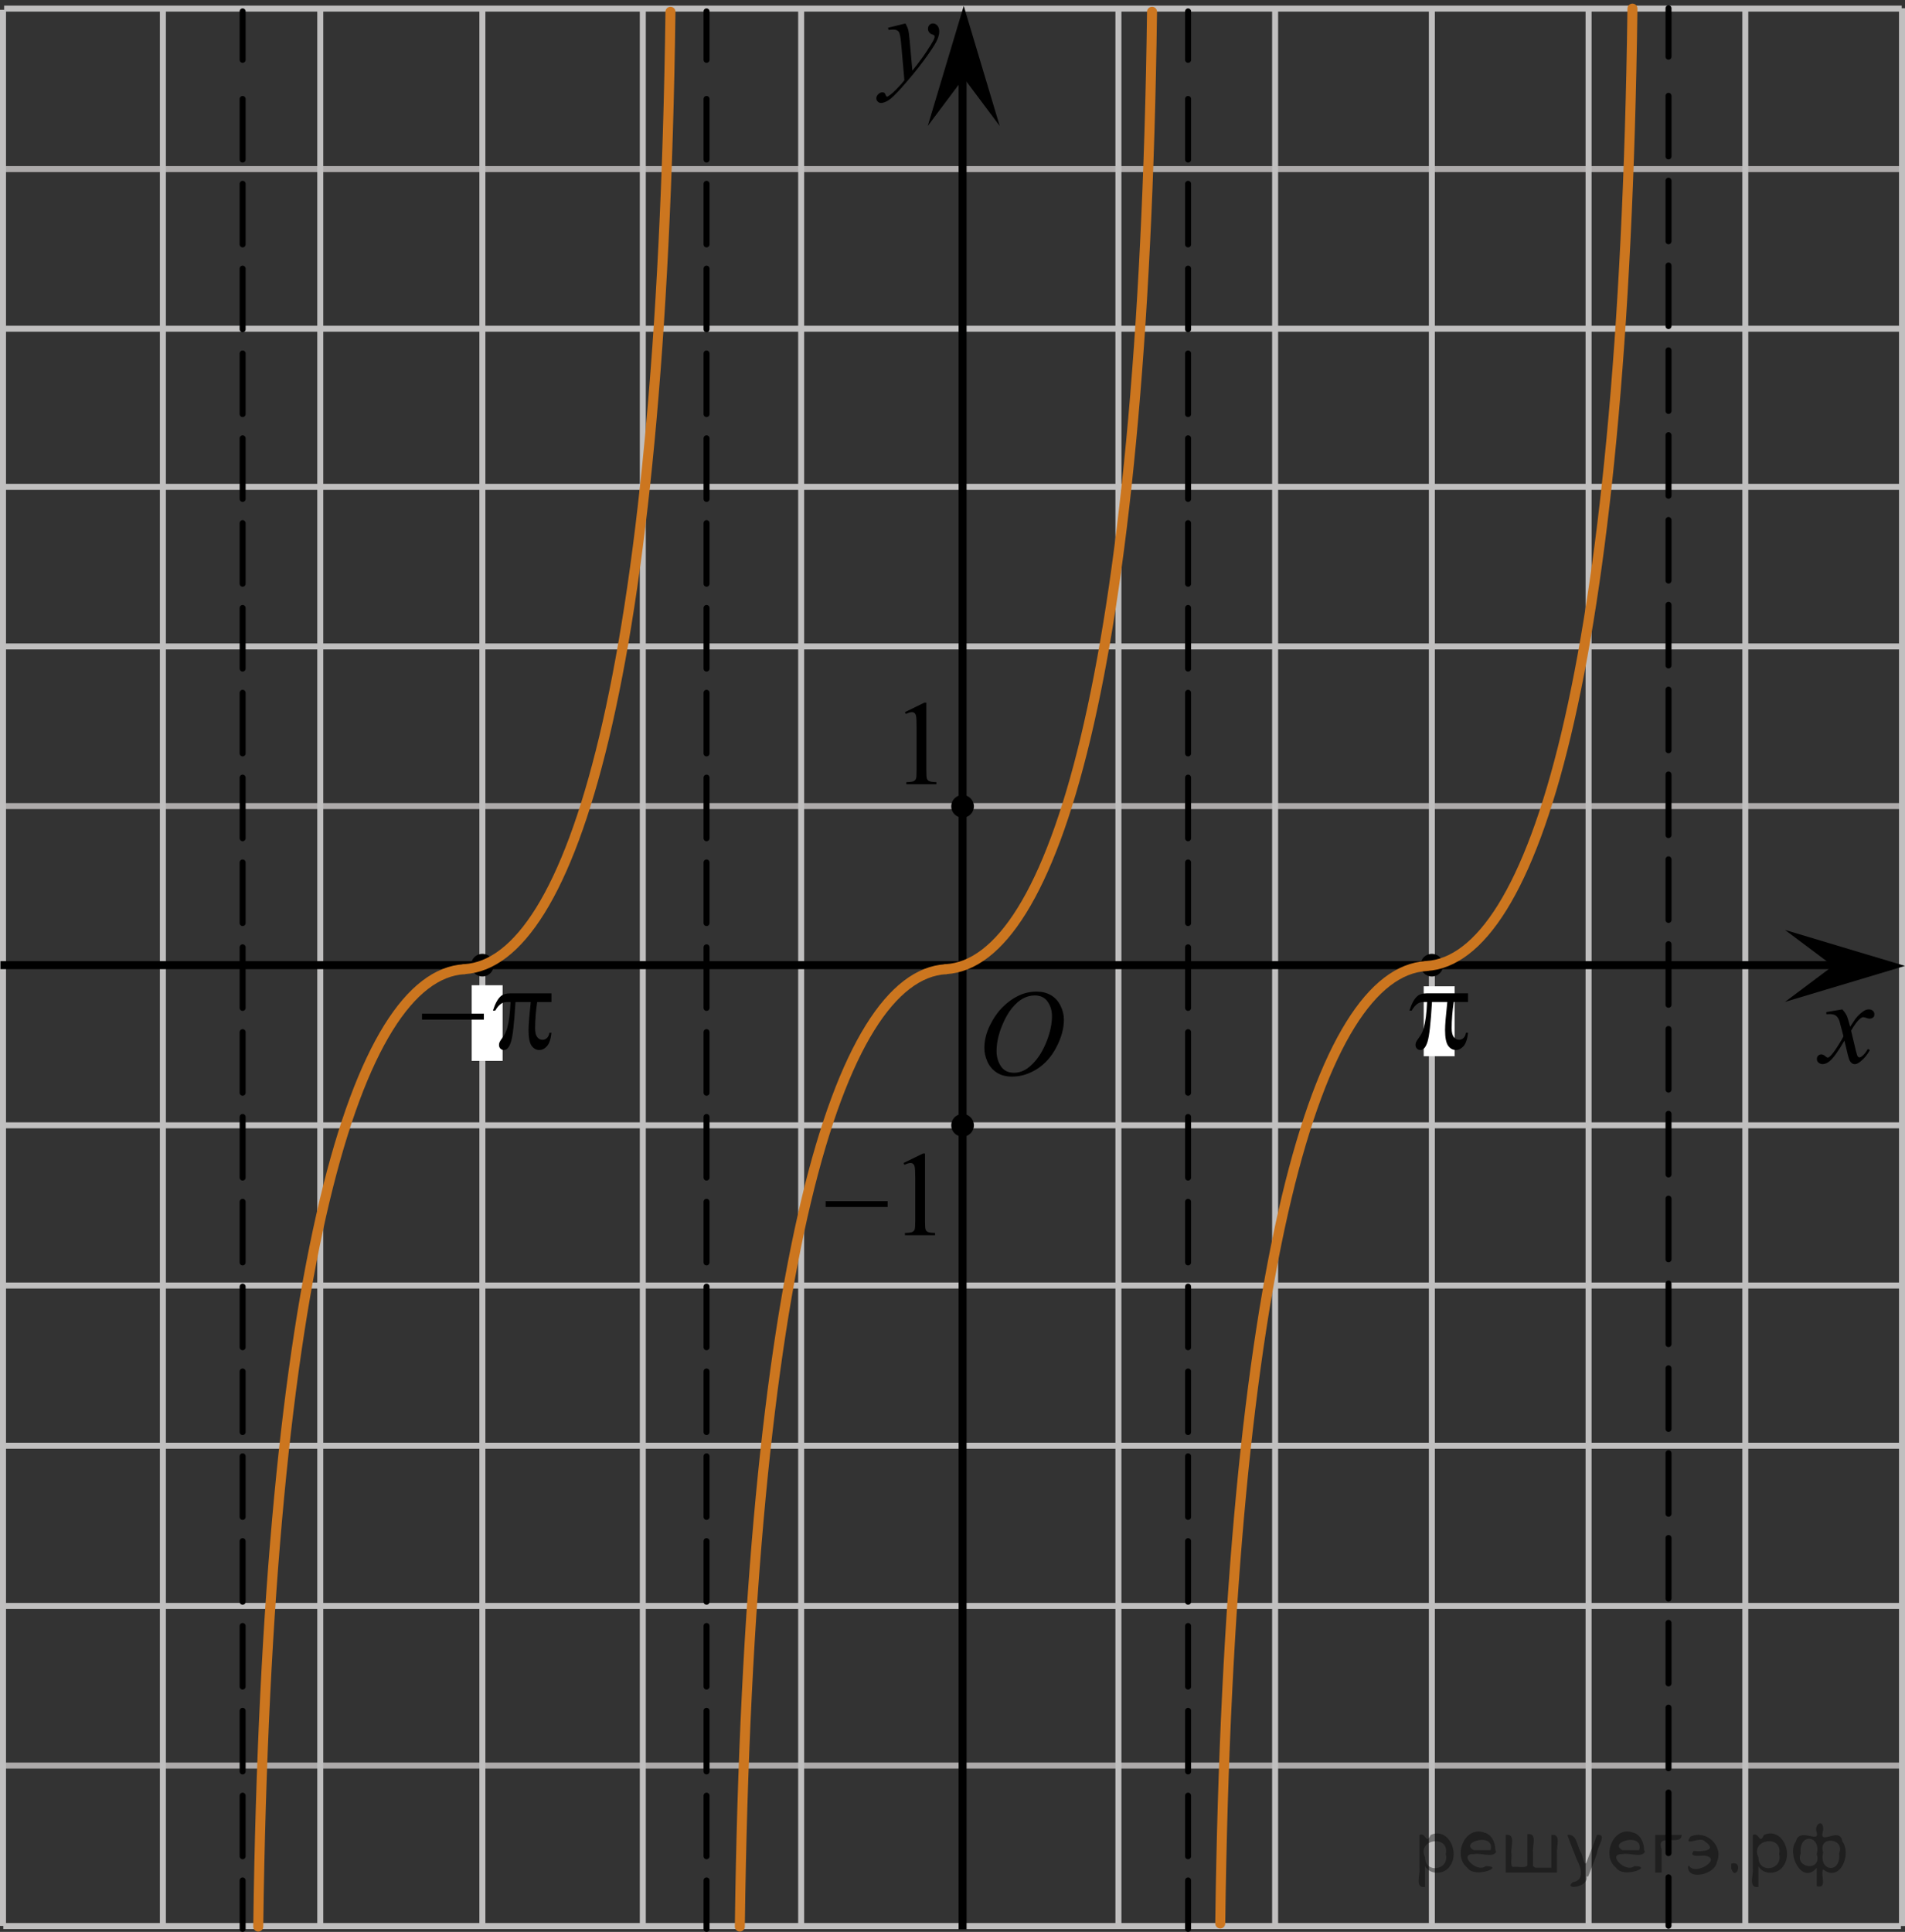 <?xml version="1.0" encoding="utf-8"?>
<!-- Generator: Adobe Illustrator 16.0.0, SVG Export Plug-In . SVG Version: 6.00 Build 0)  -->
<!DOCTYPE svg PUBLIC "-//W3C//DTD SVG 1.1//EN" "http://www.w3.org/Graphics/SVG/1.1/DTD/svg11.dtd">
<svg version="1.1" id="Слой_1" xmlns="http://www.w3.org/2000/svg" xmlns:xlink="http://www.w3.org/1999/xlink" x="0px" y="0px"
	 width="238.295px" height="241.616px" viewBox="592.444 111.204 238.295 241.616"
	 enable-background="new 592.444 111.204 238.295 241.616" xml:space="preserve">
<rect x="592.444" y="111.204" width="238.295" height="241.616" fill="#333333" stroke="none"/>
<g>
	
		<line fill="none" stroke="#ADAAAA" stroke-width="0.75" stroke-miterlimit="10" x1="592.856" y1="332.018" x2="830.228" y2="332.018"/>
	
		<line fill="none" stroke="#C0BFBF" stroke-width="0.75" stroke-miterlimit="10" x1="592.856" y1="312.052" x2="830.228" y2="312.052"/>
	
		<line fill="none" stroke="#C0BFBF" stroke-width="0.75" stroke-miterlimit="10" x1="592.856" y1="352.089" x2="830.228" y2="352.089"/>
</g>
<g>
	
		<line fill="none" stroke="#ADAAAA" stroke-width="0.75" stroke-miterlimit="10" x1="830.327" y1="132.352" x2="592.96" y2="132.352"/>
	
		<line fill="none" stroke="#C0BFBF" stroke-width="0.75" stroke-miterlimit="10" x1="830.327" y1="152.318" x2="592.96" y2="152.318"/>
	
		<line fill="none" stroke="#C0BFBF" stroke-width="0.75" stroke-miterlimit="10" x1="830.327" y1="112.281" x2="592.96" y2="112.281"/>
</g>
<g>
	
		<line fill="none" stroke="#ADAAAA" stroke-width="0.75" stroke-miterlimit="10" x1="592.856" y1="212.018" x2="830.228" y2="212.018"/>
	
		<line fill="none" stroke="#C0BFBF" stroke-width="0.75" stroke-miterlimit="10" x1="592.856" y1="271.981" x2="830.228" y2="271.981"/>
	
		<line fill="none" stroke="#C0BFBF" stroke-width="0.75" stroke-miterlimit="10" x1="592.856" y1="192.052" x2="830.228" y2="192.052"/>
	
		<line fill="none" stroke="#C0BFBF" stroke-width="0.75" stroke-miterlimit="10" x1="592.856" y1="172.089" x2="830.228" y2="172.089"/>
	
		<line fill="none" stroke="#C0BFBF" stroke-width="0.75" stroke-miterlimit="10" x1="592.856" y1="251.944" x2="830.228" y2="251.944"/>
	
		<line fill="none" stroke="#C0BFBF" stroke-width="0.75" stroke-miterlimit="10" x1="592.856" y1="292.018" x2="830.228" y2="292.018"/>
	
		<line fill="none" stroke="#C0BFBF" stroke-width="0.75" stroke-miterlimit="10" x1="592.819" y1="352.076" x2="592.819" y2="112.426"/>
	
		<line fill="none" stroke="#C0BFBF" stroke-width="0.75" stroke-miterlimit="10" x1="652.786" y1="352.205" x2="652.786" y2="112.187"/>
	
		<line fill="none" stroke="#C0BFBF" stroke-width="0.75" stroke-miterlimit="10" x1="692.661" y1="352.205" x2="692.661" y2="112.187"/>
	
		<line fill="none" stroke="#C0BFBF" stroke-width="0.75" stroke-miterlimit="10" x1="632.505" y1="352.205" x2="632.505" y2="112.187"/>
	
		<line fill="none" stroke="#C0BFBF" stroke-width="0.75" stroke-miterlimit="10" x1="732.347" y1="352.089" x2="732.347" y2="112.234"/>
	
		<line fill="none" stroke="#C0BFBF" stroke-width="0.75" stroke-miterlimit="10" x1="751.948" y1="352.089" x2="751.948" y2="112.234"/>
	
		<line fill="none" stroke="#C0BFBF" stroke-width="0.75" stroke-miterlimit="10" x1="771.556" y1="352.089" x2="771.556" y2="112.234"/>
	
		<line fill="none" stroke="#C0BFBF" stroke-width="0.75" stroke-miterlimit="10" x1="791.157" y1="352.089" x2="791.157" y2="112.234"/>
	
		<line fill="none" stroke="#C0BFBF" stroke-width="0.75" stroke-miterlimit="10" x1="810.763" y1="352.089" x2="810.763" y2="112.234"/>
	
		<line fill="none" stroke="#C0BFBF" stroke-width="0.75" stroke-miterlimit="10" x1="830.364" y1="352.089" x2="830.364" y2="112.234"/>
	
		<line fill="none" stroke="#C0BFBF" stroke-width="0.75" stroke-miterlimit="10" x1="672.851" y1="352.052" x2="672.851" y2="112.426"/>
	
		<line fill="none" stroke="#C0BFBF" stroke-width="0.75" stroke-miterlimit="10" x1="612.819" y1="352.052" x2="612.819" y2="112.426"/>
</g>
<line fill="none" stroke="#000000" stroke-miterlimit="10" x1="712.851" y1="352.509" x2="712.851" y2="119.448"/>
<line fill="none" stroke="#000000" stroke-miterlimit="10" x1="592.501" y1="231.914" x2="823.687" y2="231.914"/>
<polygon points="712.997,120.95 708.497,126.957 712.997,111.941 717.497,126.957 "/>
<polygon points="821.731,232.009 815.728,227.509 830.739,232.009 815.728,236.509 "/>
<g>
	<g>
		<g>
			<g>
				<g>
					<defs>
						<rect id="SVGID_1_" x="699.351" y="111.204" width="13.801" height="16.488"/>
					</defs>
					<clipPath id="SVGID_2_">
						<use xlink:href="#SVGID_1_"  overflow="visible"/>
					</clipPath>
					<g clip-path="url(#SVGID_2_)">
						<path d="M705.704,114.14c0.17,0.284,0.283,0.551,0.35,0.801c0.063,0.248,0.129,0.735,0.191,1.466l0.326,3.631
							c0.295-0.354,0.729-0.914,1.289-1.683c0.271-0.375,0.607-0.885,1.008-1.528c0.242-0.394,0.393-0.668,0.443-0.825
							c0.029-0.078,0.045-0.159,0.045-0.243c0-0.055-0.02-0.1-0.053-0.135c-0.033-0.032-0.125-0.073-0.27-0.12
							c-0.146-0.048-0.268-0.134-0.363-0.259c-0.096-0.127-0.145-0.271-0.145-0.435c0-0.2,0.059-0.362,0.178-0.485
							c0.117-0.123,0.268-0.185,0.443-0.185c0.219,0,0.402,0.09,0.557,0.271c0.154,0.181,0.23,0.427,0.23,0.74
							c0,0.389-0.135,0.834-0.4,1.332c-0.268,0.5-0.781,1.269-1.541,2.301c-0.762,1.033-1.684,2.16-2.766,3.381
							c-0.746,0.84-1.301,1.371-1.66,1.59c-0.361,0.222-0.67,0.328-0.926,0.328c-0.152,0-0.289-0.058-0.404-0.174
							c-0.115-0.115-0.174-0.25-0.174-0.4c0-0.19,0.08-0.366,0.24-0.522c0.16-0.157,0.334-0.235,0.52-0.235
							c0.102,0,0.184,0.021,0.244,0.065c0.039,0.022,0.084,0.097,0.131,0.209c0.047,0.116,0.09,0.192,0.129,0.231
							c0.023,0.023,0.057,0.037,0.088,0.037s0.082-0.022,0.156-0.073c0.271-0.167,0.588-0.435,0.949-0.798
							c0.475-0.481,0.824-0.877,1.053-1.182l-0.414-4.681c-0.066-0.771-0.174-1.241-0.313-1.409c-0.141-0.166-0.371-0.25-0.697-0.25
							c-0.104,0-0.289,0.014-0.557,0.045l-0.066-0.272L705.704,114.14z"/>
					</g>
				</g>
			</g>
		</g>
	</g>
</g>
<circle cx="712.851" cy="212.051" r="1.417"/>
<rect x="770.534" y="234.558" fill="#FFFFFF" width="3.871" height="8.744"/>
<g>
	<g>
		<g>
			<defs>
				<rect id="SVGID_3_" x="765.8" y="232.537" width="13.729" height="13.939"/>
			</defs>
			<clipPath id="SVGID_4_">
				<use xlink:href="#SVGID_3_"  overflow="visible"/>
			</clipPath>
			<g clip-path="url(#SVGID_4_)">
				<path d="M776.075,235.436v1.086h-1.783c-0.174,1.144-0.26,2.237-0.26,3.286c0,0.514,0.092,0.882,0.268,1.104
					c0.178,0.223,0.396,0.334,0.664,0.334c0.211,0,0.395-0.076,0.553-0.227c0.158-0.148,0.258-0.367,0.303-0.65h0.26
					c-0.084,0.787-0.271,1.346-0.559,1.67c-0.289,0.323-0.609,0.485-0.969,0.485c-0.387,0-0.703-0.178-0.959-0.53
					c-0.256-0.354-0.387-1.018-0.387-1.984c0-0.608,0.096-1.77,0.281-3.487h-1.918c-0.15,2.614-0.338,4.271-0.555,4.963
					c-0.215,0.692-0.514,1.041-0.891,1.041c-0.178,0-0.324-0.062-0.439-0.18c-0.115-0.12-0.174-0.271-0.174-0.449
					c0-0.13,0.021-0.242,0.061-0.337c0.055-0.13,0.17-0.313,0.346-0.547c0.303-0.404,0.512-0.828,0.629-1.271
					c0.211-0.76,0.35-1.832,0.412-3.22h-0.34c-0.357,0-0.627,0.062-0.805,0.181c-0.285,0.18-0.545,0.479-0.781,0.896h-0.287
					c0.273-0.863,0.6-1.459,0.969-1.789c0.277-0.249,0.672-0.374,1.18-0.374H776.075L776.075,235.436z"/>
			</g>
		</g>
	</g>
</g>
<g>
	<g>
		<g>
			<g>
				<g>
					<defs>
						<rect id="SVGID_5_" x="817.022" y="234.518" width="12.422" height="13.729"/>
					</defs>
					<clipPath id="SVGID_6_">
						<use xlink:href="#SVGID_5_"  overflow="visible"/>
					</clipPath>
					<g clip-path="url(#SVGID_6_)">
						<path d="M822.894,237.449c0.242,0.256,0.426,0.512,0.549,0.768c0.092,0.179,0.234,0.644,0.438,1.396l0.652-0.976
							c0.174-0.233,0.383-0.461,0.631-0.676c0.246-0.213,0.463-0.356,0.652-0.438c0.117-0.049,0.25-0.074,0.393-0.074
							c0.211,0,0.381,0.059,0.508,0.17c0.125,0.113,0.189,0.252,0.189,0.414c0,0.188-0.037,0.313-0.111,0.383
							c-0.139,0.123-0.297,0.188-0.475,0.188c-0.105,0-0.217-0.021-0.334-0.065c-0.232-0.078-0.389-0.117-0.467-0.117
							c-0.119,0-0.262,0.065-0.424,0.205c-0.309,0.256-0.674,0.75-1.1,1.481l0.607,2.537c0.094,0.39,0.172,0.62,0.234,0.694
							c0.064,0.076,0.129,0.113,0.193,0.113c0.105,0,0.225-0.058,0.363-0.17c0.27-0.227,0.504-0.521,0.693-0.886l0.262,0.134
							c-0.314,0.579-0.707,1.063-1.189,1.444c-0.27,0.217-0.502,0.323-0.688,0.323c-0.275,0-0.496-0.153-0.66-0.465
							c-0.104-0.19-0.318-1.021-0.645-2.479c-0.771,1.332-1.391,2.188-1.855,2.573c-0.303,0.244-0.594,0.367-0.875,0.367
							c-0.195,0-0.377-0.069-0.541-0.215c-0.117-0.104-0.178-0.254-0.178-0.437c0-0.162,0.055-0.297,0.162-0.406
							c0.109-0.104,0.242-0.161,0.4-0.161c0.156,0,0.324,0.08,0.504,0.235c0.129,0.112,0.229,0.17,0.297,0.17
							c0.061,0,0.135-0.039,0.229-0.116c0.23-0.189,0.549-0.591,0.947-1.212c0.4-0.618,0.662-1.063,0.787-1.342
							c-0.307-1.194-0.473-1.826-0.498-1.896c-0.113-0.318-0.262-0.547-0.443-0.68c-0.184-0.135-0.451-0.199-0.809-0.199
							c-0.113,0-0.246,0.006-0.393,0.016v-0.268L822.894,237.449z"/>
					</g>
				</g>
			</g>
		</g>
	</g>
</g>
<circle cx="771.554" cy="231.915" r="1.417"/>
<circle cx="652.786" cy="231.913" r="1.417"/>
<circle cx="712.851" cy="251.944" r="1.417"/>
<path fill="none" stroke="#CC761F" stroke-width="1.25" stroke-linecap="round" stroke-linejoin="round" stroke-miterlimit="8" d="
	M694.821,228.039"/>
<path fill="none" stroke="#CC761F" stroke-width="1.25" stroke-linecap="round" stroke-linejoin="round" stroke-miterlimit="8" d="
	M713.022,229.619"/>
<g>
	<g>
		<g>
			<g>
				<g>
					<defs>
						<rect id="SVGID_7_" x="703.011" y="195.562" width="9.59" height="16.49"/>
					</defs>
					<clipPath id="SVGID_8_">
						<use xlink:href="#SVGID_7_"  overflow="visible"/>
					</clipPath>
					<g clip-path="url(#SVGID_8_)">
						<path d="M705.644,200.269l2.43-1.189h0.242v8.453c0,0.561,0.023,0.91,0.07,1.047c0.047,0.139,0.145,0.244,0.291,0.318
							c0.145,0.07,0.443,0.113,0.895,0.125v0.271h-3.754v-0.271c0.475-0.012,0.775-0.051,0.914-0.121
							c0.137-0.072,0.232-0.168,0.287-0.289c0.053-0.121,0.08-0.48,0.08-1.08v-5.402c0-0.729-0.023-1.195-0.072-1.4
							c-0.035-0.158-0.098-0.273-0.188-0.35c-0.092-0.072-0.201-0.109-0.328-0.109c-0.182,0-0.436,0.076-0.758,0.229
							L705.644,200.269z"/>
					</g>
				</g>
			</g>
		</g>
	</g>
</g>
<g>
	<g>
		<g>
			<g>
				<defs>
					<rect id="SVGID_9_" x="692.903" y="251.944" width="19.25" height="16.49"/>
				</defs>
				<clipPath id="SVGID_10_">
					<use xlink:href="#SVGID_9_"  overflow="visible"/>
				</clipPath>
				<g clip-path="url(#SVGID_10_)">
					<path d="M705.47,256.656l2.438-1.188h0.244v8.451c0,0.563,0.023,0.91,0.07,1.049s0.145,0.242,0.291,0.316
						c0.145,0.073,0.447,0.115,0.898,0.125v0.273h-3.766v-0.273c0.473-0.01,0.777-0.051,0.914-0.121
						c0.139-0.072,0.234-0.168,0.289-0.287c0.055-0.121,0.082-0.48,0.082-1.082v-5.401c0-0.729-0.025-1.196-0.074-1.403
						c-0.035-0.156-0.098-0.271-0.188-0.347c-0.092-0.073-0.199-0.11-0.326-0.11c-0.186,0-0.439,0.076-0.764,0.229L705.47,256.656z"
						/>
				</g>
			</g>
		</g>
		<g>
			<g>
				<defs>
					<rect id="SVGID_11_" x="692.903" y="251.944" width="19.25" height="16.49"/>
				</defs>
				<clipPath id="SVGID_12_">
					<use xlink:href="#SVGID_11_"  overflow="visible"/>
				</clipPath>
				<g clip-path="url(#SVGID_12_)">
					<path d="M695.724,261.431h7.754v0.729h-7.754V261.431z"/>
				</g>
			</g>
		</g>
	</g>
</g>
<rect x="651.446" y="234.427" fill="#FFFFFF" width="3.871" height="9.457"/>
<g>
	<g>
		<g>
			<defs>
				<rect id="SVGID_13_" x="642.431" y="232.537" width="21.939" height="13.938"/>
			</defs>
			<clipPath id="SVGID_14_">
				<use xlink:href="#SVGID_13_"  overflow="visible"/>
			</clipPath>
			<g clip-path="url(#SVGID_14_)">
				<path d="M645.235,237.985h7.734v0.741h-7.734V237.985z"/>
				<path d="M661.425,235.44v1.086h-1.783c-0.172,1.144-0.258,2.238-0.258,3.286c0,0.516,0.088,0.882,0.266,1.104
					c0.176,0.223,0.398,0.334,0.662,0.334c0.211,0,0.395-0.076,0.553-0.227c0.158-0.148,0.258-0.365,0.303-0.65h0.258
					c-0.082,0.789-0.27,1.346-0.557,1.67s-0.609,0.485-0.969,0.485c-0.383,0-0.701-0.178-0.957-0.53
					c-0.256-0.354-0.383-1.018-0.383-1.983c0-0.608,0.094-1.771,0.279-3.488h-1.914c-0.152,2.615-0.338,4.271-0.557,4.964
					c-0.215,0.692-0.514,1.04-0.891,1.04c-0.178,0-0.322-0.062-0.439-0.18c-0.113-0.12-0.174-0.271-0.174-0.449
					c0-0.13,0.021-0.241,0.063-0.337c0.055-0.13,0.17-0.313,0.346-0.547c0.301-0.404,0.51-0.828,0.627-1.271
					c0.211-0.76,0.348-1.832,0.412-3.22h-0.338c-0.359,0-0.627,0.062-0.803,0.181c-0.285,0.18-0.549,0.479-0.781,0.896h-0.287
					c0.271-0.861,0.596-1.459,0.965-1.789c0.279-0.249,0.672-0.374,1.178-0.374H661.425z"/>
			</g>
		</g>
	</g>
</g>
<g>
	<g>
		
			<line fill="none" stroke="#000000" stroke-width="0.75" stroke-linecap="round" stroke-linejoin="round" x1="801.157" y1="112.234" x2="801.157" y2="118.292"/>
		
			<line fill="none" stroke="#000000" stroke-width="0.75" stroke-linecap="round" stroke-linejoin="round" stroke-dasharray="7.579,3.031" x1="801.157" y1="123.189" x2="801.157" y2="343.548"/>
		
			<line fill="none" stroke="#000000" stroke-width="0.75" stroke-linecap="round" stroke-linejoin="round" x1="801.157" y1="345.996" x2="801.157" y2="352.052"/>
	</g>
</g>
<path fill="none" stroke="#CC761F" stroke-width="1.25" stroke-linecap="round" stroke-linejoin="round" stroke-miterlimit="8" d="
	M770.864,232.028c-0.01,0.003-0.021-0.012-0.031,0.003c-13.27,0.79-24.666,36.454-25.75,119.736"/>
<path fill="none" stroke="#CC761F" stroke-width="1.25" stroke-linecap="round" stroke-linejoin="round" stroke-miterlimit="8" d="
	M770.864,232.019c0.008-0.001,0.021,0.012,0.031-0.002c13.27-0.791,24.666-36.455,25.75-119.736"/>
<g>
	<g>
		
			<line fill="none" stroke="#000000" stroke-width="0.75" stroke-linecap="round" stroke-linejoin="round" x1="741.062" y1="112.627" x2="741.062" y2="118.684"/>
		
			<line fill="none" stroke="#000000" stroke-width="0.75" stroke-linecap="round" stroke-linejoin="round" stroke-dasharray="7.579,3.031" x1="741.062" y1="123.582" x2="741.062" y2="343.941"/>
		
			<line fill="none" stroke="#000000" stroke-width="0.75" stroke-linecap="round" stroke-linejoin="round" x1="741.062" y1="346.387" x2="741.062" y2="352.445"/>
	</g>
</g>
<path fill="none" stroke="#CC761F" stroke-width="1.25" stroke-linecap="round" stroke-linejoin="round" stroke-miterlimit="8" d="
	M710.769,232.421c-0.01,0.002-0.021-0.012-0.031,0.002c-13.27,0.791-24.666,36.455-25.75,119.736"/>
<path fill="none" stroke="#CC761F" stroke-width="1.25" stroke-linecap="round" stroke-linejoin="round" stroke-miterlimit="8" d="
	M710.769,232.412c0.008,0,0.02,0.012,0.031-0.002c13.27-0.791,24.666-36.455,25.75-119.736"/>
<g>
	<g>
		
			<line fill="none" stroke="#000000" stroke-width="0.75" stroke-linecap="round" stroke-linejoin="round" x1="680.823" y1="112.627" x2="680.823" y2="118.684"/>
		
			<line fill="none" stroke="#000000" stroke-width="0.75" stroke-linecap="round" stroke-linejoin="round" stroke-dasharray="7.579,3.031" x1="680.823" y1="123.582" x2="680.823" y2="343.941"/>
		
			<line fill="none" stroke="#000000" stroke-width="0.75" stroke-linecap="round" stroke-linejoin="round" x1="680.823" y1="346.387" x2="680.823" y2="352.445"/>
	</g>
</g>
<path fill="none" stroke="#CC761F" stroke-width="1.25" stroke-linecap="round" stroke-linejoin="round" stroke-miterlimit="8" d="
	M650.53,232.421c-0.01,0.002-0.021-0.012-0.031,0.002c-13.27,0.791-24.666,36.455-25.75,119.736"/>
<path fill="none" stroke="#CC761F" stroke-width="1.25" stroke-linecap="round" stroke-linejoin="round" stroke-miterlimit="8" d="
	M650.53,232.412c0.008,0,0.021,0.012,0.031-0.002c13.27-0.791,24.666-36.455,25.75-119.736"/>
<g>
	<g>
		
			<line fill="none" stroke="#000000" stroke-width="0.75" stroke-linecap="round" stroke-linejoin="round" x1="622.794" y1="112.627" x2="622.794" y2="118.684"/>
		
			<line fill="none" stroke="#000000" stroke-width="0.75" stroke-linecap="round" stroke-linejoin="round" stroke-dasharray="7.579,3.031" x1="622.794" y1="123.582" x2="622.794" y2="343.941"/>
		
			<line fill="none" stroke="#000000" stroke-width="0.75" stroke-linecap="round" stroke-linejoin="round" x1="622.794" y1="346.387" x2="622.794" y2="352.445"/>
	</g>
</g>
<g>
	<g>
		<defs>
			<rect id="SVGID_15_" x="712.954" y="231.715" width="16.56" height="18.712"/>
		</defs>
		<clipPath id="SVGID_16_">
			<use xlink:href="#SVGID_15_"  overflow="visible"/>
		</clipPath>
		<g clip-path="url(#SVGID_16_)">
		</g>
	</g>
	<g>
		<defs>
			<polygon id="SVGID_17_" points="712.623,249.806 729.114,249.806 729.114,231.659 712.623,231.659 712.623,249.806 			"/>
		</defs>
		<clipPath id="SVGID_18_">
			<use xlink:href="#SVGID_17_"  overflow="visible"/>
		</clipPath>
		<g clip-path="url(#SVGID_18_)">
			<path d="M722.122,235.222c0.665,0,1.253,0.146,1.765,0.438c0.512,0.293,0.912,0.726,1.203,1.298
				c0.29,0.572,0.436,1.165,0.436,1.78c0,1.09-0.312,2.233-0.934,3.43c-0.623,1.197-1.436,2.111-2.439,2.741
				s-2.043,0.944-3.115,0.944c-0.772,0-1.419-0.174-1.938-0.521c-0.52-0.347-0.903-0.806-1.151-1.375
				c-0.249-0.57-0.373-1.122-0.373-1.657c0-0.95,0.226-1.889,0.676-2.815s0.987-1.702,1.612-2.324s1.292-1.101,2.001-1.436
				C720.572,235.39,721.325,235.222,722.122,235.222z M721.871,235.703c-0.492,0-0.973,0.123-1.442,0.371
				c-0.471,0.247-0.937,0.652-1.399,1.214c-0.462,0.563-0.878,1.299-1.247,2.208c-0.453,1.12-0.679,2.178-0.679,3.172
				c0,0.71,0.18,1.338,0.538,1.886c0.359,0.547,0.911,0.821,1.654,0.821c0.447,0,0.887-0.113,1.317-0.338s0.879-0.609,1.347-1.154
				c0.586-0.685,1.078-1.559,1.477-2.621c0.398-1.062,0.598-2.053,0.598-2.973c0-0.68-0.18-1.28-0.539-1.803
				S722.595,235.703,721.871,235.703z"/>
		</g>
	</g>
</g>
<g style="stroke:none;fill:#000;fill-opacity:0.4" > <path d="m 770.7,344.7 c 0,0.8 0,1.6 0,2.5 -1.3,0.2 -0.6,-1.5 -0.7,-2.3 0,-1.4 0,-2.8 0,-4.2 0.8,-0.4 0.8,1.3 1.4,0.0 2.2,-1.0 3.7,2.2 2.4,3.9 -0.6,1.0 -2.4,1.2 -3.1,0.0 z m 2.6,-1.6 c 0.5,-2.5 -3.7,-1.9 -2.6,0.4 0.0,2.1 3.1,1.6 2.6,-0.4 z" /> <path d="m 779.6,342.8 c -0.4,0.8 -1.9,0.1 -2.8,0.3 -2.0,-0.1 0.3,2.4 1.5,1.5 2.5,0.0 -1.4,1.6 -2.3,0.2 -1.9,-1.5 -0.3,-5.3 2.1,-4.4 0.9,0.2 1.4,1.2 1.4,2.2 z m -0.7,-0.2 c 0.6,-2.3 -4.0,-1.0 -2.1,0.0 0.7,0 1.4,-0.0 2.1,-0.0 z" /> <path d="m 784.5,344.8 c 0.6,0 1.3,0 2.0,0 0,-1.3 0,-2.7 0,-4.1 1.3,-0.2 0.6,1.5 0.7,2.3 0,0.8 0,1.6 0,2.4 -2.1,0 -4.2,0 -6.4,0 0,-1.5 0,-3.1 0,-4.7 1.3,-0.2 0.6,1.5 0.7,2.3 0.1,0.5 -0.2,1.6 0.2,1.7 0.5,-0.1 1.6,0.2 1.8,-0.2 0,-1.3 0,-2.6 0,-3.9 1.3,-0.2 0.6,1.5 0.7,2.3 0,0.5 0,1.1 0,1.7 z" /> <path d="m 790.9,345.9 c 0.3,1.4 -3.0,1.7 -1.7,0.7 1.5,-0.2 1.0,-1.9 0.5,-2.8 -0.4,-1.0 -0.8,-2.0 -1.2,-3.1 1.2,-0.2 1.2,1.4 1.7,2.2 0.2,0.2 0.4,1.9 0.7,1.2 0.4,-1.1 0.9,-2.2 1.3,-3.4 1.4,-0.2 0.0,1.5 -0.0,2.3 -0.3,0.9 -0.7,1.9 -1.1,2.9 z" /> <path d="m 798.2,342.8 c -0.4,0.8 -1.9,0.1 -2.8,0.3 -2.0,-0.1 0.3,2.4 1.5,1.5 2.5,0.0 -1.4,1.6 -2.3,0.2 -1.9,-1.5 -0.3,-5.3 2.1,-4.4 0.9,0.2 1.4,1.2 1.4,2.2 z m -0.7,-0.2 c 0.6,-2.3 -4.0,-1.0 -2.1,0.0 0.7,0 1.4,-0.0 2.1,-0.0 z" /> <path d="m 799.5,345.4 c 0,-1.5 0,-3.1 0,-4.7 1.1,0 2.2,0 3.3,0 0.0,1.5 -3.3,-0.4 -2.5,1.8 0,0.9 0,1.9 0,2.9 -0.2,0 -0.5,0 -0.7,0 z" /> <path d="m 803.7,344.5 c 0.7,1.4 4.2,-0.8 2.1,-1.2 -0.5,-0.1 -2.2,0.3 -1.5,-0.6 1.0,0.1 3.1,0.0 1.4,-1.2 -0.6,-0.7 -2.8,0.8 -1.8,-0.6 2.0,-0.9 4.2,1.2 3.3,3.2 -0.2,1.5 -3.5,2.3 -3.6,0.7 l 0,-0.1 0,-0.0 0,0 z" /> <path d="m 809.0,344.3 c 1.6,-0.5 0.6,2.3 -0.0,0.6 -0.0,-0.2 0.0,-0.4 0.0,-0.6 z" /> <path d="m 812.4,344.7 c 0,0.8 0,1.6 0,2.5 -1.3,0.2 -0.6,-1.5 -0.7,-2.3 0,-1.4 0,-2.8 0,-4.2 0.8,-0.4 0.8,1.3 1.4,0.0 2.2,-1.0 3.7,2.2 2.4,3.9 -0.6,1.0 -2.4,1.2 -3.1,0.0 z m 2.6,-1.6 c 0.5,-2.5 -3.7,-1.9 -2.6,0.4 0.0,2.1 3.1,1.6 2.6,-0.4 z" /> <path d="m 817.7,343.0 c -0.8,1.9 2.7,2.3 2.0,0.1 0.6,-2.4 -2.3,-2.7 -2.0,-0.1 z m 2.0,4.2 c 0,-0.8 0,-1.6 0,-2.4 -1.8,2.2 -3.8,-1.7 -2.6,-3.3 0.4,-1.8 3.0,0.3 2.6,-1.1 -0.4,-1.1 0.9,-1.8 0.8,-0.3 -0.7,2.2 2.1,-0.6 2.4,1.4 1.2,1.6 -0.3,5.2 -2.4,3.5 -0.4,0.6 0.6,2.5 -0.8,2.1 z m 2.8,-4.2 c 0.8,-1.9 -2.7,-2.3 -2.0,-0.1 -0.6,2.4 2.3,2.7 2.0,0.1 z" /> </g></svg>

<!--File created and owned by https://sdamgia.ru. Copying is prohibited. All rights reserved.-->
